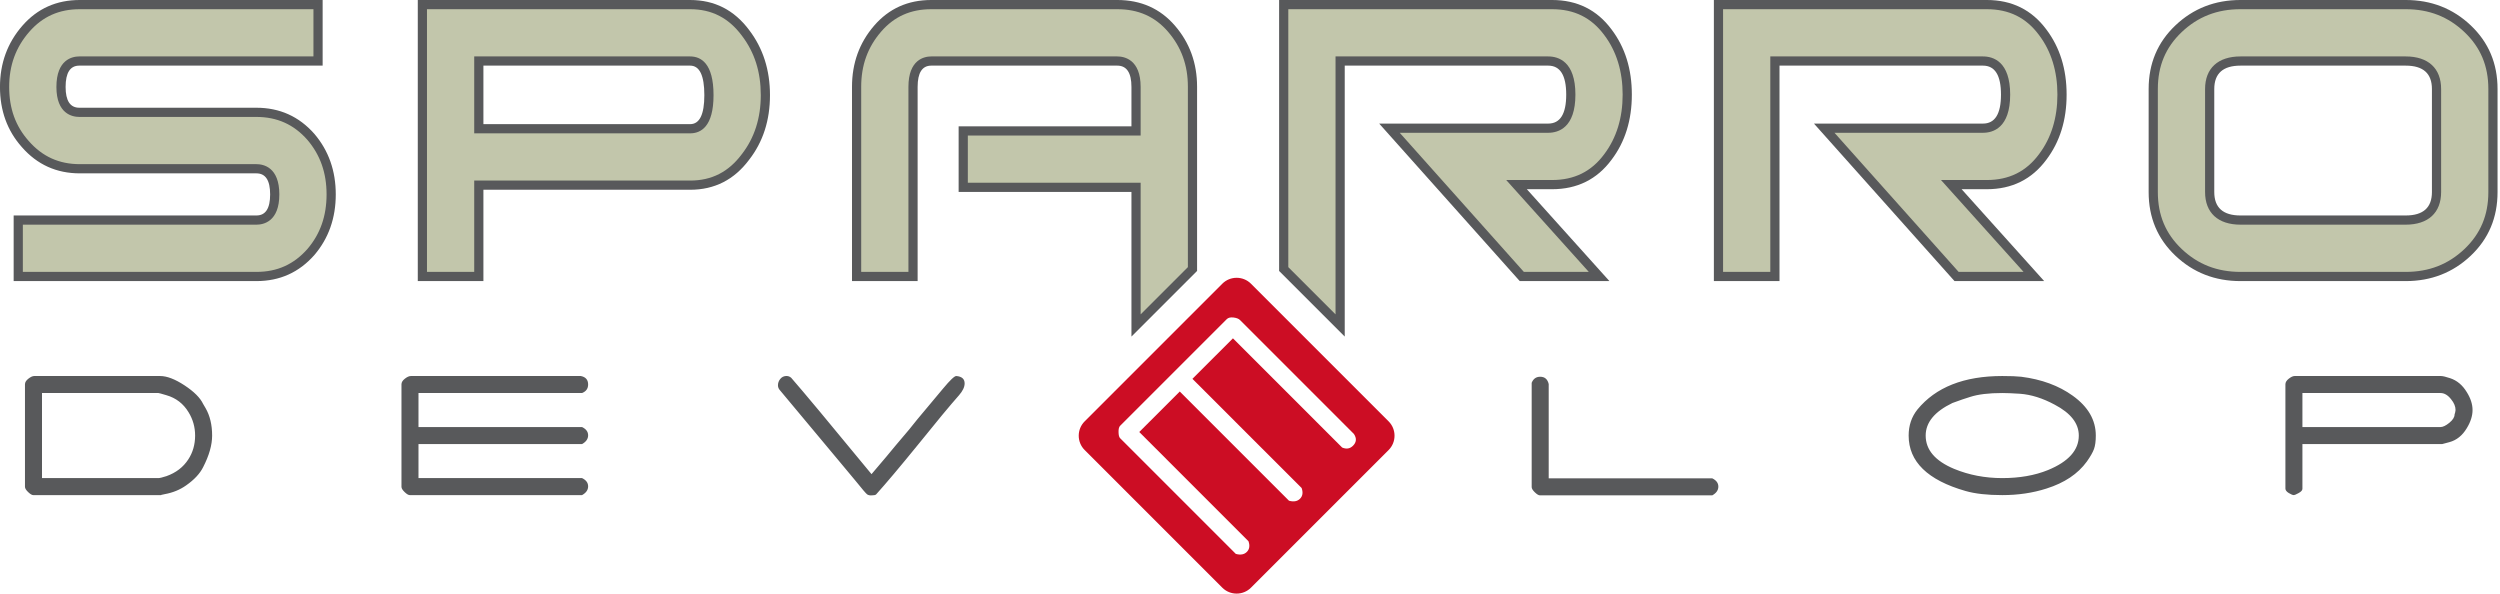 <?xml version="1.0" encoding="UTF-8" standalone="no"?>
<!DOCTYPE svg PUBLIC "-//W3C//DTD SVG 1.1//EN" "http://www.w3.org/Graphics/SVG/1.1/DTD/svg11.dtd">
<svg width="100%" height="100%" viewBox="0 0 598 142" version="1.1" xmlns="http://www.w3.org/2000/svg" xmlns:xlink="http://www.w3.org/1999/xlink" xml:space="preserve" xmlns:serif="http://www.serif.com/" style="fill-rule:evenodd;clip-rule:evenodd;stroke-linejoin:round;stroke-miterlimit:2;">
    <g transform="matrix(1,0,0,1,-620.872,-398.011)">
        <g transform="matrix(0.323,0,0,0.323,24.415,347.681)">
            <path d="M3664.82,461.195C3664.64,461.978 3664.48,462.485 3664.37,462.727C3664.37,464.762 3663.07,466.832 3660.49,468.932C3657.91,471.025 3655.73,472.083 3653.93,472.083L3551.69,472.083L3551.69,446.881L3653.93,446.881C3656.8,446.881 3659.44,448.445 3661.85,451.562C3664,454.196 3665.09,456.848 3665.09,459.483C3665.09,459.84 3664.99,460.41 3664.82,461.195M3673.37,446.162C3670.24,441.004 3666.16,437.582 3661.12,435.905C3657.88,434.822 3655.61,434.284 3654.28,434.284L3545.92,434.284C3544.72,434.284 3543.28,434.944 3541.6,436.259C3539.92,437.582 3539.09,438.96 3539.09,440.404L3539.09,517.622C3539.09,518.818 3539.92,519.933 3541.6,520.952C3543.28,521.976 3544.55,522.478 3545.39,522.478C3545.87,522.478 3547.03,521.976 3548.89,520.952C3550.76,519.933 3551.69,518.881 3551.69,517.799L3551.69,484.683L3655.18,484.683C3655.3,484.683 3657.1,484.201 3660.58,483.241C3665.86,481.802 3670.12,478.378 3673.37,472.982C3676.24,468.308 3677.68,463.799 3677.68,459.483C3677.68,455.158 3676.24,450.729 3673.37,446.162M3363.23,503.943C3353.51,507.896 3342.22,509.876 3329.39,509.876C3316.66,509.876 3304.78,507.598 3293.75,503.044C3279.7,497.167 3272.69,488.942 3272.69,478.378C3272.69,468.662 3279.29,460.625 3292.49,454.264C3298.01,452.223 3302.39,450.729 3305.63,449.762C3311.51,447.844 3319.43,446.881 3329.39,446.881C3332.63,446.881 3337.01,447.058 3342.52,447.422C3350.81,448.025 3359.39,450.729 3368.26,455.519C3380.15,461.765 3386.09,469.381 3386.09,478.378C3386.09,489.18 3378.47,497.703 3363.23,503.943M3381.59,448.861C3371.26,441.421 3358.55,436.74 3343.43,434.822C3340.3,434.463 3335.62,434.284 3329.39,434.284C3301.06,434.284 3280.12,442.566 3266.56,459.12C3262.25,464.523 3260.08,470.939 3260.08,478.378C3260.08,497.703 3274.12,511.383 3302.2,519.426C3309.29,521.461 3318.34,522.478 3329.39,522.478C3341.15,522.478 3352.07,520.863 3362.14,517.622C3375.47,513.426 3385.42,506.765 3392.03,497.644C3394.66,493.927 3396.43,490.835 3397.33,488.372C3398.23,485.918 3398.68,482.581 3398.68,478.378C3398.68,466.857 3392.98,457.025 3381.59,448.861M3114.65,510.062L2993.52,510.062L2993.52,440.227C2992.68,436.62 2990.57,434.822 2987.21,434.822C2984.21,434.822 2982.11,436.322 2980.91,439.319L2980.91,516.543C2980.91,517.622 2981.7,518.906 2983.25,520.409C2984.81,521.914 2986.07,522.659 2987.03,522.659L3114.65,522.659C3117.64,520.981 3119.15,518.818 3119.15,516.18C3119.15,513.547 3117.64,511.503 3114.65,510.062M2554.86,434.284C2553.54,434.159 2550.24,437.283 2544.96,443.637L2526.02,466.283C2522.38,470.787 2520.32,473.35 2519.85,473.949C2512.31,482.81 2506.68,489.498 2502.98,494.047C2496.75,501.455 2493.11,505.766 2492.03,506.954C2460.92,469.136 2441.09,445.356 2432.57,435.63C2431.47,434.615 2430.14,434.159 2428.57,434.284C2426.87,434.404 2425.47,435.156 2424.38,436.531C2423.29,437.912 2422.74,439.446 2422.74,441.124C2422.74,442.323 2423.1,443.399 2423.83,444.364C2443.98,468.603 2459.16,486.783 2469.36,498.897L2480.16,511.857C2485.08,517.976 2487.96,521.347 2488.8,521.935C2489.64,522.548 2490.84,522.777 2492.4,522.659C2493.96,522.659 2494.98,522.423 2495.46,521.935C2502.8,513.798 2513.09,501.58 2526.33,485.289C2539.97,468.337 2550.14,456.076 2556.84,448.5C2559.6,445.344 2560.98,442.427 2560.98,439.75C2560.98,436.465 2558.94,434.645 2554.86,434.284M2277.66,446.881C2280.66,445.685 2282.16,443.587 2282.16,440.579C2282.16,437.108 2280.37,434.997 2276.76,434.284L2150.94,434.284C2149.62,434.284 2148.13,434.944 2146.45,436.259C2144.76,437.582 2143.93,438.96 2143.93,440.404L2143.93,516.352C2143.93,517.44 2144.7,518.729 2146.26,520.228C2147.82,521.728 2149.08,522.478 2150.05,522.478L2277.66,522.478C2280.66,520.804 2282.16,518.641 2282.16,516.003C2282.16,513.36 2280.66,511.322 2277.66,509.876L2156.53,509.876L2156.53,484.683L2277.66,484.683C2280.66,483.003 2282.16,480.842 2282.16,478.201C2282.16,475.563 2280.66,473.529 2277.66,472.083L2156.53,472.083L2156.53,446.881L2277.66,446.881ZM1986.07,496.02C1982.34,501.778 1976.95,505.921 1969.87,508.434C1966.87,509.401 1964.89,509.876 1963.93,509.876L1877.72,509.876L1877.72,446.881L1963.93,446.881C1964.29,446.881 1966.27,447.422 1969.87,448.5C1976.95,450.541 1982.41,454.741 1986.25,461.097C1989.49,466.38 1991.11,472.14 1991.11,478.378C1991.11,484.98 1989.43,490.858 1986.07,496.02M1997.05,454.981C1994.89,450.421 1990.3,445.832 1983.28,441.213C1976.26,436.595 1970.23,434.284 1965.19,434.284L1871.95,434.284C1870.75,434.284 1869.31,434.944 1867.63,436.259C1865.94,437.582 1865.11,438.96 1865.11,440.404L1865.11,516.352C1865.11,517.44 1865.89,518.729 1867.45,520.228C1869.01,521.728 1870.27,522.478 1871.23,522.478L1966.09,522.478C1965.37,522.478 1966.21,522.241 1968.61,521.767C1974.61,520.677 1979.88,518.521 1984.45,515.281C1990.46,511.086 1994.65,506.579 1997.05,501.778C2001.49,493.142 2003.71,485.346 2003.71,478.378C2003.71,470.458 2002.09,463.681 1998.85,458.042C1998.01,456.607 1997.41,455.581 1997.05,454.981" style="fill:rgb(88,89,91);fill-rule:nonzero;"/>
        </g>
        <g transform="matrix(0.323,0,0,0.323,24.415,347.681)">
            <path d="M2036.54,360.581L1860.13,360.581L1860.13,318.795L2036.54,318.795C2041.6,318.795 2050.07,316.325 2050.07,299.793C2050.07,283.264 2041.6,280.794 2036.54,280.794L1905.73,280.794C1889.34,280.794 1876.13,274.816 1865.37,262.521C1855.17,251.061 1850.01,236.835 1850.01,220.22C1850.01,203.59 1855.31,189.077 1865.77,177.09C1876.26,165.065 1889.34,159.223 1905.73,159.223L2082.14,159.223L2082.14,201.013L1905.35,201.013C1900.29,201.013 1891.8,203.511 1891.8,220.22C1891.8,236.568 1900.29,239.008 1905.35,239.008L2036.42,239.008C2052.86,239.008 2066.1,244.967 2076.88,257.229C2086.81,268.891 2091.87,283.227 2091.87,299.793C2091.87,316.38 2086.82,330.716 2076.88,342.412C2066.16,354.626 2052.95,360.581 2036.54,360.581" style="fill:rgb(194,198,171);fill-rule:nonzero;"/>
        </g>
        <g transform="matrix(0.323,0,0,0.323,24.415,347.681)">
            <path d="M2078.74,162.629L1905.73,162.629C1890.37,162.629 1878.14,168.091 1868.34,179.329C1858.29,190.841 1853.41,204.217 1853.41,220.22C1853.41,236.194 1858.15,249.281 1867.89,260.238C1878.01,271.793 1890.38,277.391 1905.73,277.391L2036.54,277.391C2041.63,277.391 2053.48,279.575 2053.48,299.792C2053.48,320.017 2041.63,322.201 2036.54,322.201L1863.54,322.201L1863.54,357.174L2036.54,357.174C2051.91,357.174 2064.28,351.596 2074.36,340.122C2083.82,328.989 2088.46,315.772 2088.46,299.792C2088.46,283.834 2083.81,270.617 2074.25,259.391C2064.22,247.994 2051.83,242.412 2036.42,242.412L1905.35,242.412C1900.25,242.412 1888.39,240.248 1888.39,220.22C1888.39,199.811 1900.25,197.609 1905.35,197.609L2078.74,197.609L2078.74,162.629ZM2085.55,155.818L2085.55,204.419L1905.35,204.419C1898.58,204.419 1895.2,209.684 1895.2,220.22C1895.2,230.477 1898.58,235.601 1905.35,235.601L2036.42,235.601C2053.74,235.601 2068.08,242.062 2079.44,254.975C2089.99,267.366 2095.27,282.304 2095.27,299.792C2095.27,317.288 2090.01,332.233 2079.48,344.617C2068.14,357.53 2053.82,363.985 2036.54,363.985L1856.73,363.985L1856.73,315.39L2036.54,315.39C2043.29,315.39 2046.67,310.194 2046.67,299.792C2046.67,289.41 2043.29,284.202 2036.54,284.202L1905.73,284.202C1888.44,284.202 1874.14,277.716 1862.81,264.764C1852,252.616 1846.6,237.767 1846.6,220.22C1846.6,202.667 1852.13,187.545 1863.2,174.852C1874.27,162.164 1888.44,155.818 1905.73,155.818L2085.55,155.818" style="fill:rgb(88,89,91);fill-rule:nonzero;"/>
        </g>
        <g transform="matrix(0.323,0,0,0.323,24.415,347.681)">
            <path d="M2201.2,201.013L2201.2,251.162L2357.7,251.162C2366.94,251.162 2371.63,242.794 2371.63,226.294C2371.63,209.522 2366.94,201.013 2357.7,201.013L2201.2,201.013ZM2201.2,360.581L2159.41,360.581L2159.41,159.223L2357.7,159.223C2374.8,159.223 2388.21,166.061 2398.71,180.129C2408.48,192.988 2413.42,208.509 2413.42,226.294C2413.42,244.063 2408.48,259.437 2398.74,271.985C2388.22,286.103 2374.8,292.944 2357.7,292.944L2201.2,292.944L2201.2,360.581Z" style="fill:rgb(194,198,171);fill-rule:nonzero;"/>
        </g>
        <g transform="matrix(0.323,0,0,0.323,24.415,347.681)">
            <path d="M2197.8,254.567L2197.8,197.609L2357.7,197.609C2365.61,197.609 2375.03,202.586 2375.03,226.294C2375.03,249.661 2365.61,254.567 2357.7,254.567L2197.8,254.567ZM2357.7,162.63L2162.82,162.63L2162.82,357.175L2197.8,357.175L2197.8,289.54L2357.7,289.54C2373.65,289.54 2386.17,283.151 2395.97,270.007L2396.01,269.955L2396.05,269.902C2405.32,257.963 2410.02,243.291 2410.02,226.294C2410.02,209.035 2405.44,194.619 2396.01,182.219C2386.17,169.02 2373.65,162.63 2357.7,162.63M2204.61,247.756L2357.7,247.756C2364.72,247.756 2368.22,240.601 2368.22,226.294C2368.22,211.71 2364.72,204.42 2357.7,204.42L2204.61,204.42L2204.61,247.756M2357.7,155.819C2375.78,155.819 2390.36,163.247 2401.43,178.097C2411.7,191.6 2416.83,207.66 2416.83,226.294C2416.83,244.916 2411.7,260.853 2401.43,274.077C2390.36,288.929 2375.78,296.351 2357.7,296.351L2204.61,296.351L2204.61,363.985L2156.01,363.985L2156.01,155.819L2357.7,155.819" style="fill:rgb(88,89,91);fill-rule:nonzero;"/>
        </g>
        <g transform="matrix(0.323,0,0,0.323,24.415,347.681)">
            <path d="M2687.93,396.845L2687.93,294.564L2559.95,294.564L2559.95,252.783L2687.93,252.783L2687.93,220.221C2687.93,203.512 2679.2,201.015 2673.99,201.015L2536.29,201.015C2531.24,201.015 2522.77,203.503 2522.77,220.174L2522.77,360.58L2480.97,360.58L2480.97,220.085C2480.97,203.494 2486.21,189.012 2496.55,177.044C2506.91,165.055 2519.91,159.227 2536.29,159.227L2673.99,159.227C2690.66,159.227 2703.79,165.055 2714.14,177.044C2724.47,189.003 2729.71,203.485 2729.71,220.085L2729.71,355.061L2687.93,396.845Z" style="fill:rgb(194,198,171);fill-rule:nonzero;"/>
        </g>
        <g transform="matrix(0.323,0,0,0.323,24.415,347.681)">
            <path d="M2673.99,162.629L2536.3,162.629C2520.95,162.629 2508.8,168.071 2499.13,179.268C2489.2,190.762 2484.38,204.115 2484.38,220.086L2484.38,357.174L2519.36,357.174L2519.36,220.175C2519.36,199.809 2531.2,197.609 2536.3,197.609L2673.99,197.609C2679.2,197.609 2691.33,199.811 2691.33,220.22L2691.33,256.187L2563.35,256.187L2563.35,291.16L2691.33,291.16L2691.33,388.626L2726.31,353.653L2726.31,220.086C2726.31,204.104 2721.48,190.753 2711.56,179.268C2701.9,168.071 2689.61,162.629 2673.99,162.629M2673.99,155.818C2691.54,155.818 2705.78,162.152 2716.71,174.816C2727.66,187.481 2733.12,202.572 2733.12,220.086L2733.12,356.475L2684.52,405.069L2684.52,297.971L2556.54,297.971L2556.54,249.377L2684.52,249.377L2684.52,220.22C2684.52,209.684 2681.01,204.419 2673.99,204.419L2536.3,204.419C2529.55,204.419 2526.17,209.671 2526.17,220.175L2526.17,363.985L2477.57,363.985L2477.57,220.086C2477.57,202.572 2483.04,187.481 2493.97,174.816C2504.91,162.152 2519.01,155.818 2536.3,155.818L2673.99,155.818" style="fill:rgb(88,89,91);fill-rule:nonzero;"/>
        </g>
        <g transform="matrix(0.323,0,0,0.323,24.415,347.681)">
            <path d="M2839.07,396.852L2797.28,355.064L2797.28,159.223L2995.96,159.223C3013.62,159.223 3027.16,165.924 3037.37,179.714C3046.88,192.302 3051.69,207.831 3051.69,225.89C3051.69,243.945 3046.88,259.465 3037.39,272.026C3027.16,285.84 3013.62,292.542 2995.96,292.542L2969.69,292.542L2974.8,298.22L3030.86,360.581L2973.6,360.581L2875.58,250.749L2993.13,250.749C3000.78,250.749 3009.89,246.44 3009.89,225.89C3009.89,205.329 3000.78,201.015 2993.13,201.015L2839.07,201.015L2839.07,396.852Z" style="fill:rgb(194,198,171);fill-rule:nonzero;"/>
        </g>
        <g transform="matrix(0.323,0,0,0.323,24.415,347.681)">
            <path d="M2995.96,162.629L2800.68,162.629L2800.68,353.653L2835.66,388.628L2835.66,197.609L2993.13,197.609C3000.66,197.609 3013.3,201.282 3013.3,225.889C3013.3,250.482 3000.66,254.156 2993.13,254.156L2883.19,254.156L2975.12,357.174L3023.21,357.174L2972.26,300.498L2962.05,289.135L2995.96,289.135C3012.47,289.135 3025.11,282.883 3034.63,270.027C3043.7,258.017 3048.28,243.186 3048.28,225.889C3048.28,208.59 3043.7,193.752 3034.67,181.79C3025.11,168.879 3012.46,162.629 2995.96,162.629M2995.96,155.818C3014.6,155.818 3029.31,163.108 3040.1,177.685C3050.1,190.916 3055.09,206.989 3055.09,225.889C3055.09,244.784 3050.1,260.853 3040.1,274.077C3029.31,288.663 3014.6,295.946 2995.96,295.946L2977.33,295.946L3038.49,363.985L2972.07,363.985L2867.99,247.345L2993.13,247.345C3002.04,247.345 3006.49,240.2 3006.49,225.889C3006.49,211.577 3002.04,204.419 2993.13,204.419L2842.47,204.419L2842.47,405.069L2793.87,356.475L2793.87,155.818L2995.96,155.818" style="fill:rgb(88,89,91);fill-rule:nonzero;"/>
        </g>
        <g transform="matrix(0.323,0,0,0.323,24.415,347.681)">
            <path d="M3352.82,360.581L3295.56,360.581L3197.56,250.748L3315.1,250.748C3322.75,250.748 3331.87,246.436 3331.87,225.891C3331.87,205.329 3322.75,201.013 3315.1,201.013L3161.03,201.013L3161.03,360.581L3119.24,360.581L3119.24,159.221L3317.93,159.221C3335.58,159.221 3349.13,165.927 3359.34,179.712C3368.85,192.312 3373.66,207.84 3373.66,225.891C3373.66,243.935 3368.85,259.458 3359.36,272.026C3349.13,285.838 3335.59,292.545 3317.93,292.545L3291.66,292.545L3296.77,298.222L3352.82,360.581Z" style="fill:rgb(194,198,171);fill-rule:nonzero;"/>
        </g>
        <g transform="matrix(0.323,0,0,0.323,24.415,347.681)">
            <path d="M3317.93,162.629L3122.65,162.629L3122.65,357.174L3157.63,357.174L3157.63,197.609L3315.1,197.609C3322.63,197.609 3335.27,201.284 3335.27,225.889C3335.27,250.482 3322.63,254.156 3315.1,254.156L3205.16,254.156L3297.09,357.174L3345.18,357.174L3294.24,300.498L3284.03,289.135L3317.93,289.135C3334.43,289.135 3347.08,282.883 3356.61,270.024C3365.68,258.015 3370.25,243.181 3370.25,225.889C3370.25,208.594 3365.68,193.754 3356.64,181.788C3347.08,168.879 3334.43,162.629 3317.93,162.629M3317.93,155.818C3336.55,155.818 3351.28,163.108 3362.08,177.685C3372.07,190.916 3377.06,206.989 3377.06,225.889C3377.06,244.784 3372.07,260.853 3362.08,274.077C3351.28,288.663 3336.55,295.946 3317.93,295.946L3299.31,295.946L3360.45,363.985L3294.04,363.985L3189.96,247.345L3315.1,247.345C3324.01,247.345 3328.46,240.2 3328.46,225.889C3328.46,211.577 3324.01,204.419 3315.1,204.419L3164.44,204.419L3164.44,363.985L3115.84,363.985L3115.84,155.818L3317.93,155.818" style="fill:rgb(88,89,91);fill-rule:nonzero;"/>
        </g>
        <g transform="matrix(0.323,0,0,0.323,24.415,347.681)">
            <path d="M3505.85,201.016C3491.11,201.016 3483,208.383 3483,221.761L3483,298.037C3483,311.424 3491.11,318.795 3505.85,318.795L3628.16,318.795C3642.89,318.795 3651,311.424 3651,298.037L3651,221.761C3651,208.383 3642.89,201.016 3628.16,201.016L3505.85,201.016ZM3628.16,360.577L3505.85,360.577C3487.93,360.577 3472.5,354.574 3459.99,342.721C3447.35,330.746 3441.21,316.151 3441.21,298.1L3441.21,221.707C3441.21,203.652 3447.35,189.057 3459.99,177.079C3472.5,165.233 3487.93,159.226 3505.85,159.226L3628.16,159.226C3646.06,159.226 3661.49,165.233 3674.01,177.083C3686.64,189.057 3692.79,203.659 3692.79,221.707L3692.79,298.1C3692.79,316.144 3686.64,330.746 3674.01,342.728C3661.49,354.574 3646.06,360.577 3628.16,360.577" style="fill:rgb(194,198,171);fill-rule:nonzero;"/>
        </g>
        <g transform="matrix(0.323,0,0,0.323,24.415,347.681)">
            <path d="M3505.85,322.2C3489.16,322.2 3479.6,313.392 3479.6,298.033L3479.6,221.763C3479.6,206.414 3489.16,197.61 3505.85,197.61L3628.15,197.61C3644.84,197.61 3654.41,206.414 3654.41,221.763L3654.41,298.033C3654.41,313.392 3644.84,322.2 3628.15,322.2L3505.85,322.2ZM3628.15,162.628L3505.85,162.628C3488.59,162.628 3474.36,168.165 3462.33,179.555C3450.41,190.851 3444.62,204.639 3444.62,221.706L3444.62,298.097C3444.62,315.165 3450.41,328.954 3462.33,340.255C3474.36,351.64 3488.59,357.175 3505.85,357.175L3628.15,357.175C3645.4,357.175 3659.64,351.64 3671.67,340.253C3683.59,328.949 3689.38,315.158 3689.38,298.097L3689.38,221.706C3689.38,204.645 3683.59,190.856 3671.66,179.555C3659.64,168.165 3645.41,162.628 3628.15,162.628M3505.85,315.389L3628.15,315.389C3641.12,315.389 3647.6,309.6 3647.6,298.033L3647.6,221.763C3647.6,210.203 3641.12,204.421 3628.15,204.421L3505.85,204.421C3492.89,204.421 3486.41,210.203 3486.41,221.763L3486.41,298.033C3486.41,309.6 3492.89,315.389 3505.85,315.389M3628.15,155.817C3647.05,155.817 3663.12,162.083 3676.35,174.61C3689.57,187.147 3696.19,202.845 3696.19,221.706L3696.19,298.097C3696.19,316.972 3689.57,332.657 3676.35,345.197C3663.12,357.72 3647.05,363.986 3628.15,363.986L3505.85,363.986C3486.95,363.986 3470.87,357.72 3457.65,345.197C3444.42,332.657 3437.81,316.972 3437.81,298.097L3437.81,221.706C3437.81,202.845 3444.42,187.147 3457.65,174.61C3470.87,162.083 3486.95,155.817 3505.85,155.817L3628.15,155.817" style="fill:rgb(88,89,91);fill-rule:nonzero;"/>
        </g>
        <g transform="matrix(0.323,0,0,0.323,24.415,347.681)">
            <path d="M2810.56,517.245C2811.72,520.553 2811.32,523.186 2809.36,525.154C2807.39,527.12 2804.66,527.611 2801.18,526.632L2720.3,445.751L2690.31,475.741L2771.18,556.624C2772.35,559.928 2771.94,562.566 2769.98,564.534C2768.01,566.498 2765.28,566.99 2761.8,566.007L2676.1,480.304C2675.38,479.582 2675,478.086 2674.96,475.811C2674.91,473.532 2675.29,471.99 2676.1,471.178L2755.12,392.158C2756.19,391.084 2757.85,390.684 2760.09,390.95C2762.32,391.218 2763.92,391.844 2764.91,392.83L2849.27,477.194C2851.42,480.413 2851.19,483.319 2848.6,485.905C2846.37,488.145 2843.68,488.593 2840.56,487.249L2759.68,406.374L2729.68,436.368L2810.56,517.245ZM2874.97,467.872L2773.02,365.921C2767.19,360.086 2757.64,360.086 2751.81,365.921L2649.86,467.872C2644.02,473.704 2644.02,483.251 2649.86,489.083L2751.81,591.037C2757.64,596.866 2767.19,596.866 2773.02,591.037L2874.97,489.083C2880.8,483.251 2880.81,473.704 2874.97,467.872" style="fill:rgb(204,13,36);fill-rule:nonzero;"/>
        </g>
    </g>
</svg>
